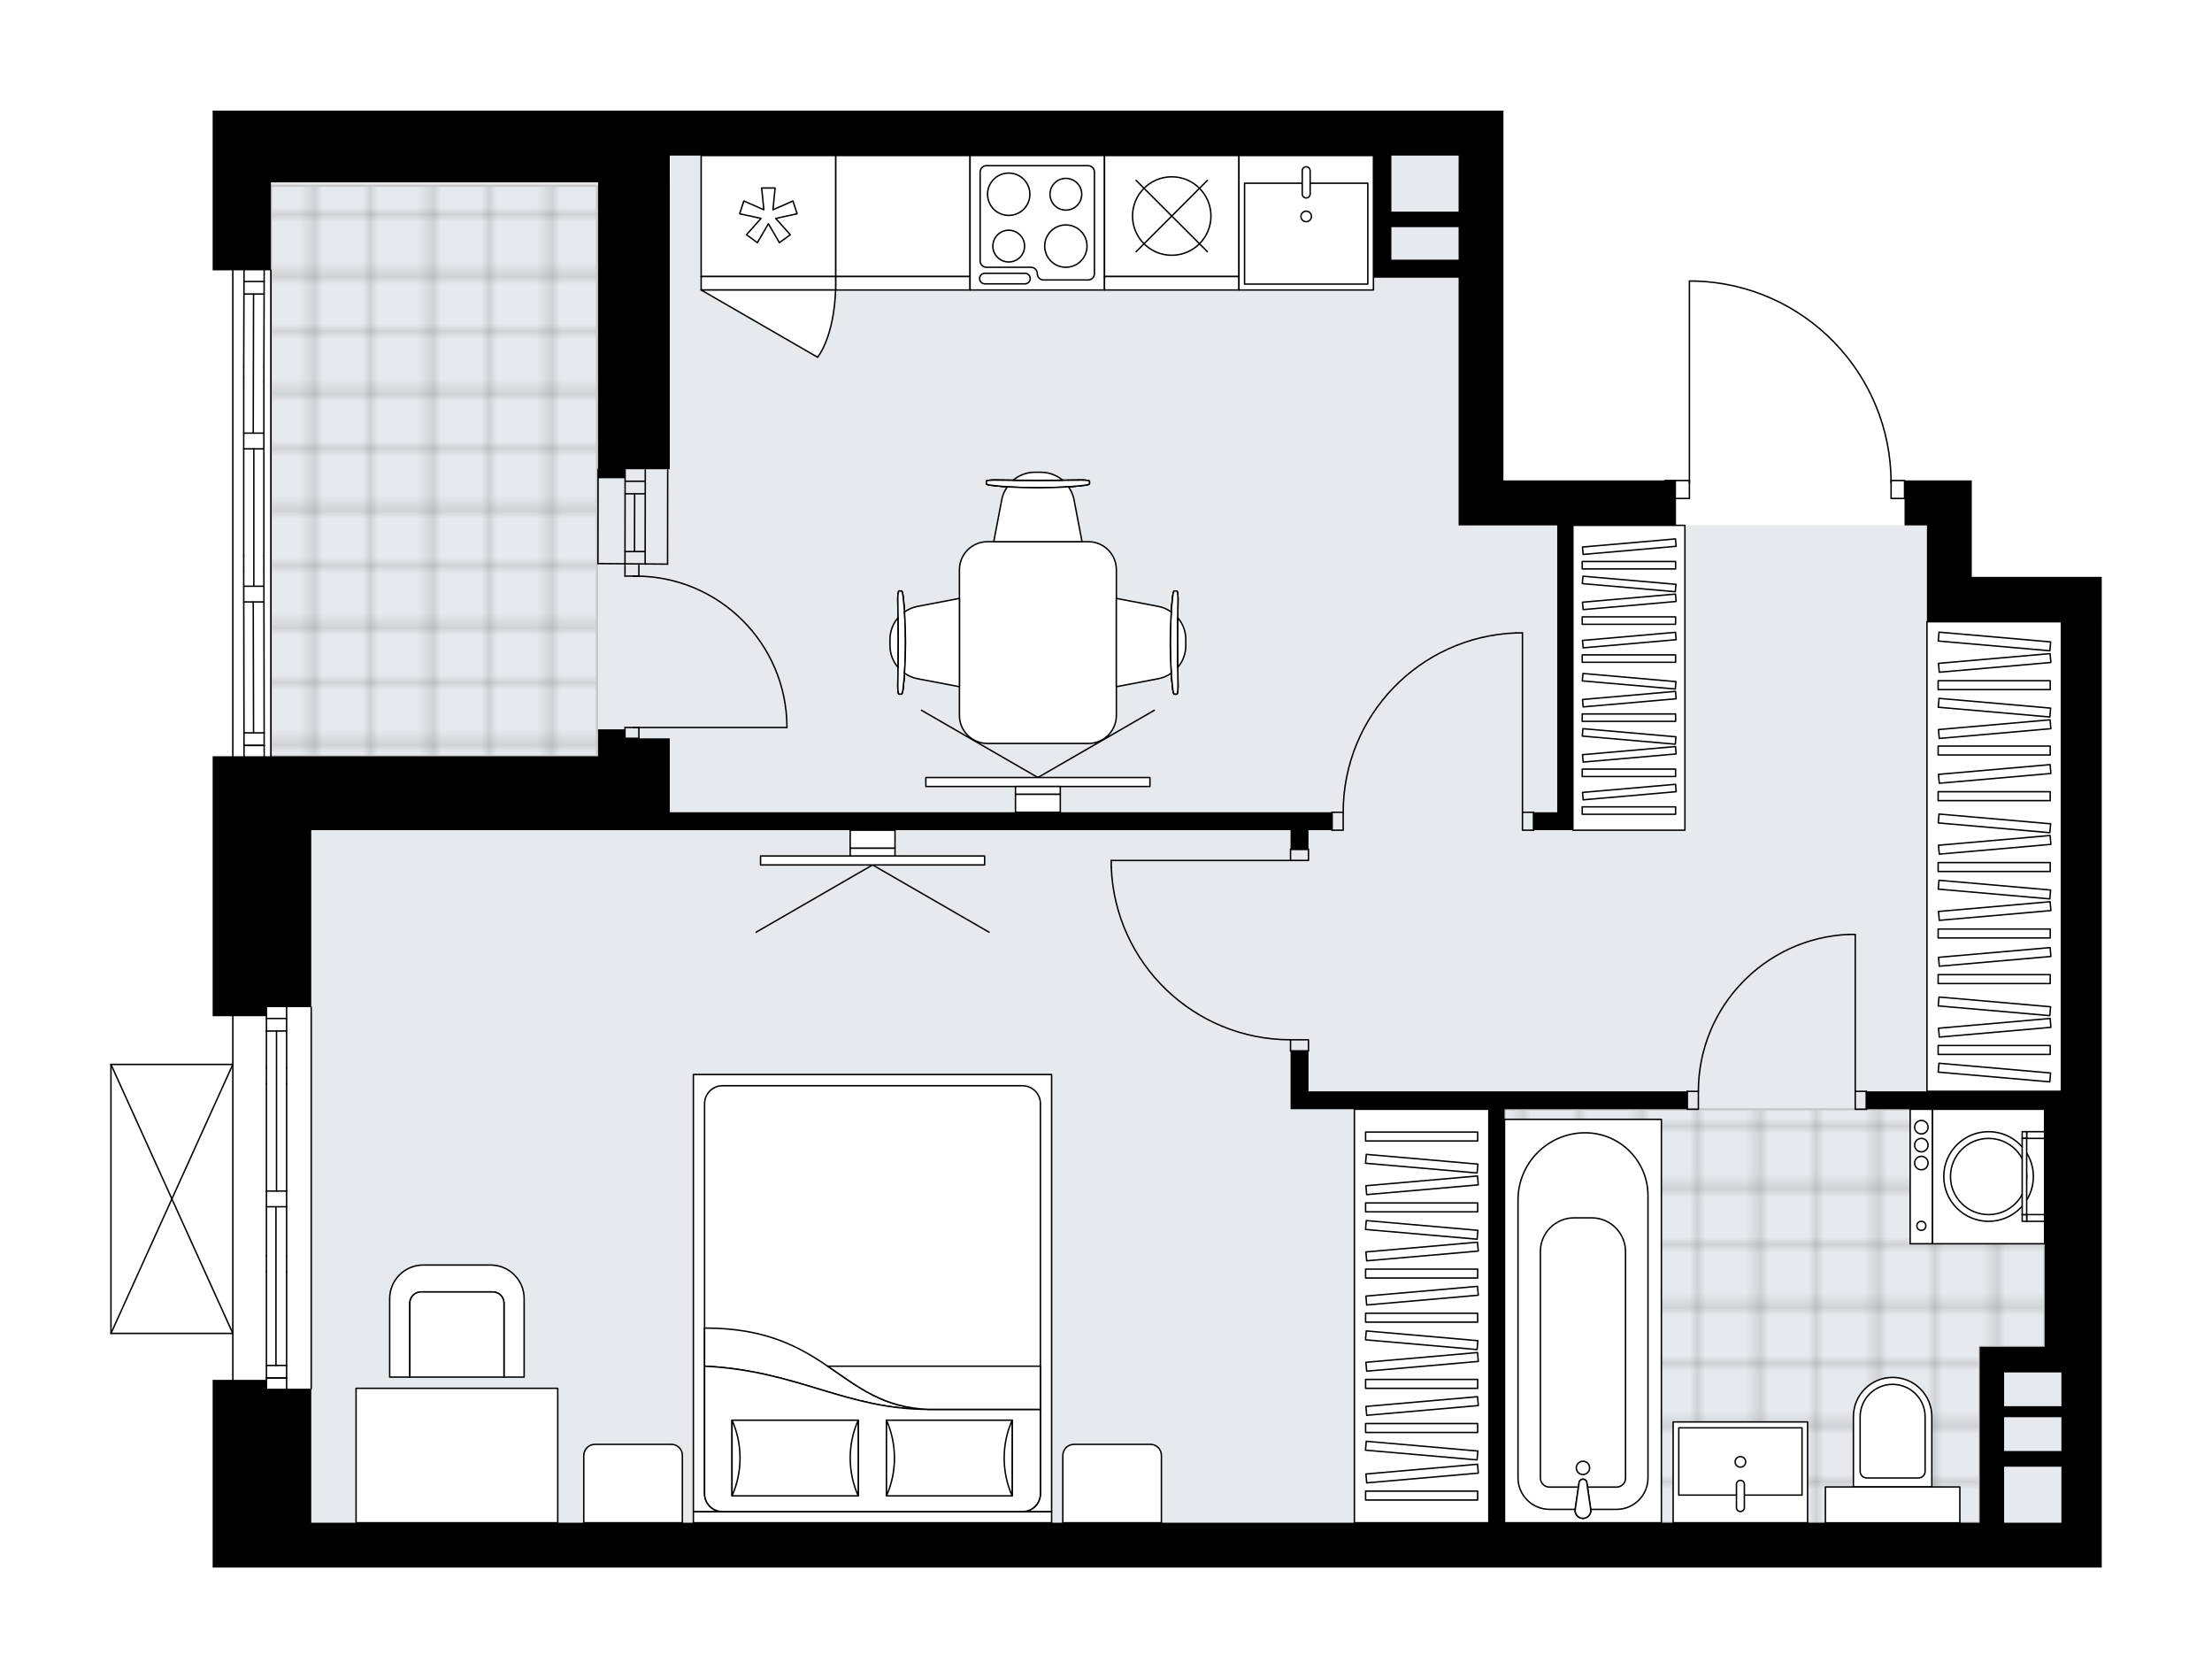 <svg xmlns="http://www.w3.org/2000/svg" xmlns:xlink="http://www.w3.org/1999/xlink" height="1516.94px" id="Layer_1" style="enable-background:new 0 0 2000 1516.94;" version="1.1" viewBox="0 0 2000 1516.94" width="2000px" x="0px" y="0px" xml:space="preserve">
<style type="text/css">
	.st0{fill:none;}
	.st1{opacity:0.25;fill:none;stroke:#010101;stroke-width:0.4;stroke-miterlimit:10;}
	.st2{fill:#FFFFFF;}
	.st3{fill:#E7EAEC;}
	.st4{fill:url(#SVGID_1_);stroke:#C8C8C8;stroke-width:2;stroke-linecap:round;stroke-linejoin:round;stroke-miterlimit:10;}
	
		.st5{fill:url(#SVGID_00000165213761462934138170000008616043265970949822_);stroke:#C8C8C8;stroke-width:2;stroke-linecap:round;stroke-linejoin:round;stroke-miterlimit:10;}
	.st6{fill:none;stroke:#000000;stroke-width:1.3;stroke-linecap:round;stroke-linejoin:round;stroke-miterlimit:10;}
	.st7{fill:#FFFFFF;stroke:#000000;stroke-width:1.3;stroke-linecap:round;stroke-linejoin:round;stroke-miterlimit:10;}
	.st8{font-family: 'Arial-BoldMT','Arial'; font-weight:bold;}
	.st9{font-size:106.195px;}
	.st10{font-size:89.858px;}
	.st11{font-family: 'ArialMT','Arial';}
	.st12{font-size:40px;}
</style>
<pattern height="14.57" id="New_Pattern_Swatch_2" patternUnits="userSpaceOnUse" style="overflow:visible;" viewBox="7.49 -22.06 14.57 14.57" width="14.57" x="-4712.38" y="1787.48">
	<g>
		<rect class="st0" height="14.57" width="14.57" x="7.49" y="-22.06" />
		<g>
			<rect class="st1" height="7.29" width="7.29" x="14.77" y="-7.49" />
		</g>
		<g>
			<rect class="st1" height="7.29" width="7.29" x="0.2" y="-7.49" />
		</g>
		<g>
			<rect class="st1" height="7.29" width="7.29" x="22.06" y="-14.77" />
		</g>
		<g>
			<rect class="st1" height="7.29" width="7.29" x="7.49" y="-14.77" />
			<rect class="st1" height="7.29" width="7.29" x="14.77" y="-22.06" />
		</g>
		<g>
			<rect class="st1" height="7.29" width="7.29" x="0.2" y="-22.06" />
		</g>
		<g>
			<rect class="st1" height="7.29" width="7.29" x="22.06" y="-29.35" />
		</g>
		<g>
			<rect class="st1" height="7.29" width="7.29" x="7.49" y="-29.35" />
		</g>
	</g>
</pattern>
<path class="st2" d="M1900.33,521.45v40.5v854.99h-36.5  h-348.46h-495.42H281.42h-40.5h-48.66v-169.66h17.61v-41.32H100.33c0,0,0,0,0,0c-0.01,0-0.02-0.01-0.03-0.01  c-0.08,0-0.16-0.02-0.23-0.05c0,0-0.01,0-0.01,0c-0.03-0.01-0.05-0.04-0.08-0.06c-0.04-0.03-0.08-0.05-0.12-0.09  c-0.03-0.03-0.05-0.07-0.07-0.1c-0.02-0.04-0.05-0.07-0.07-0.11c-0.02-0.04-0.02-0.09-0.03-0.14c-0.01-0.03-0.02-0.06-0.02-0.1  V962.17c0-0.04,0.01-0.07,0.02-0.1c0.01-0.05,0.01-0.1,0.03-0.14c0.02-0.04,0.04-0.07,0.07-0.11c0.02-0.03,0.04-0.07,0.07-0.1  c0.04-0.04,0.08-0.06,0.13-0.09c0.03-0.02,0.04-0.04,0.07-0.05c0,0,0,0,0.01,0c0.04-0.02,0.08-0.02,0.12-0.03  c0.05-0.01,0.09-0.03,0.14-0.03c0,0,0,0,0.01,0h109.55v-42.95h-17.61V683.6h17.59c0-0.01,0-0.02,0-0.02V244.35h-17.59V100h48.64  h40.52h1077.92v40.66v293.6h145.24c0.05-0.3,0.31-0.54,0.63-0.54h21.64V254.06c0-0.36,0.29-0.65,0.65-0.65h5.31  c0.01,0,0.01,0,0.02,0c47.86,1.42,92.59,21.12,125.94,55.47c32.73,33.71,51.02,77.95,51.7,124.83H1722c0.32,0,0.57,0.24,0.63,0.54  h19.63h40.54v87.2H1900.33z" id="background" />
<g id="floor">
	<polygon class="st3" points="244.96,683.58 281.42,683.58 281.42,1376.52 606.11,1376.52 606.11,1376.53 1276.35,1376.53    1318.39,1376.53 1863.92,1376.53 1863.92,562.03 1742.36,562.03 1752.49,474.9 1328.52,474.9 1318.39,140.59 606.11,140.59    606.11,164.89 244.96,164.89  " />
	
		<pattern id="SVGID_1_" patternTransform="matrix(-7.148 0 0 -7.148 -24697.412 -66566.25)" xlink:href="#New_Pattern_Swatch_2">
	</pattern>
	<polygon class="st4" points="1789.88,1376.53 1789.88,1217.47 1848.69,1217.47 1848.69,1002.71 1786.93,1002.71 1650.54,1002.71    1360.43,1002.71 1360.43,1376.53  " />
	
		<pattern id="SVGID_00000020391888316378971420000017167275023819107208_" patternTransform="matrix(-7.164 0 0 -7.051 -24774.094 -65838.398)" xlink:href="#New_Pattern_Swatch_2">
	</pattern>
	
		<polygon points="   539.76,167.93 244.96,167.93 244.96,683.58 539.76,683.58  " style="fill:url(#SVGID_00000020391888316378971420000017167275023819107208_);stroke:#C8C8C8;stroke-width:2;stroke-linecap:round;stroke-linejoin:round;stroke-miterlimit:10;" />
	<line class="st6" x1="583.32" x2="583.44" y1="509.94" y2="424.74" />
	<line class="st6" x1="565.08" x2="565.2" y1="509.94" y2="424.74" />
	<line class="st6" x1="573.7" x2="573.82" y1="498.59" y2="446.36" />
	<line class="st6" x1="583.44" x2="565.2" y1="435.02" y2="435.02" />
	<line class="st6" x1="583.32" x2="565.08" y1="498.59" y2="498.59" />
	<line class="st6" x1="603.58" x2="603.7" y1="509.94" y2="424.74" />
	<line class="st6" x1="540.77" x2="540.65" y1="424.23" y2="509.43" />
	<line class="st6" x1="583.45" x2="565.22" y1="446.36" y2="446.36" />
	<line class="st6" x1="603.58" x2="540.65" y1="509.94" y2="509.43" />
	<line class="st6" x1="210.53" x2="210.53" y1="1255.37" y2="910.51" />
	<line class="st6" x1="240.9" x2="259.13" y1="1245.6" y2="1245.6" />
	<line class="st6" x1="240.9" x2="259.13" y1="920.64" y2="920.64" />
	<line class="st6" x1="249.51" x2="249.51" y1="1090.83" y2="1234.26" />
	<line class="st6" x1="259.13" x2="240.9" y1="931.98" y2="931.98" />
	<line class="st6" x1="240.9" x2="259.13" y1="1245.6" y2="1245.6" />
	<line class="st6" x1="259.13" x2="240.9" y1="1234.26" y2="1234.26" />
	<line class="st6" x1="240.9" x2="259.13" y1="1076.65" y2="1076.65" />
	<line class="st6" x1="259.13" x2="259.13" y1="1135.41" y2="1149.59" />
	<line class="st6" x1="259.13" x2="240.9" y1="1090.83" y2="1090.83" />
	<line class="st6" x1="240.9" x2="240.9" y1="1149.59" y2="1135.41" />
	<line class="st6" x1="281.39" x2="281.39" y1="910.51" y2="1255.37" />
	<line class="st6" x1="259.13" x2="259.13" y1="965.21" y2="979.4" />
	<line class="st6" x1="240.9" x2="240.9" y1="979.4" y2="965.21" />
	<line class="st6" x1="250.01" x2="250.01" y1="932.19" y2="1076.65" />
	<line class="st6" x1="240.9" x2="240.9" y1="965.21" y2="910.51" />
	<line class="st6" x1="240.9" x2="240.9" y1="979.4" y2="1135.41" />
	<line class="st6" x1="240.9" x2="240.9" y1="1149.59" y2="1255.37" />
	<line class="st6" x1="259.13" x2="259.13" y1="965.21" y2="910.51" />
	<line class="st6" x1="259.13" x2="259.13" y1="979.4" y2="1135.41" />
	<line class="st6" x1="259.13" x2="259.13" y1="1149.59" y2="1255.37" />
	<line class="st6" x1="210.5" x2="210.5" y1="683.58" y2="244.31" />
	<line class="st6" x1="220.63" x2="238.87" y1="673.81" y2="673.81" />
	<line class="st6" x1="220.63" x2="238.87" y1="254.44" y2="254.44" />
	<line class="st6" x1="228.97" x2="229.25" y1="544.11" y2="662.46" />
	<line class="st6" x1="229.25" x2="228.97" y1="265.79" y2="391.51" />
	<line class="st6" x1="238.87" x2="220.63" y1="265.79" y2="265.79" />
	<line class="st6" x1="220.63" x2="238.87" y1="673.81" y2="673.81" />
	<line class="st6" x1="238.87" x2="220.63" y1="662.46" y2="662.46" />
	<line class="st6" x1="220.36" x2="238.59" y1="529.92" y2="529.92" />
	<line class="st6" x1="238.59" x2="238.59" y1="501.94" y2="516.12" />
	<line class="st6" x1="238.59" x2="220.36" y1="544.11" y2="544.11" />
	<line class="st6" x1="220.36" x2="220.36" y1="516.12" y2="501.94" />
	<line class="st6" x1="244.96" x2="244.96" y1="244.31" y2="683.58" />
	<line class="st6" x1="220.36" x2="238.59" y1="391.51" y2="391.51" />
	<line class="st6" x1="238.59" x2="238.59" y1="331.34" y2="345.52" />
	<line class="st6" x1="238.59" x2="220.36" y1="405.7" y2="405.7" />
	<line class="st6" x1="220.36" x2="220.36" y1="345.52" y2="331.34" />
	<line class="st6" x1="229.48" x2="229.48" y1="405.7" y2="529.92" />
	<line class="st6" x1="220.36" x2="220.63" y1="331.34" y2="244.31" />
	<line class="st6" x1="220.36" x2="220.36" y1="345.52" y2="501.94" />
	<line class="st6" x1="220.36" x2="220.63" y1="516.12" y2="683.58" />
	<line class="st6" x1="238.59" x2="238.87" y1="331.34" y2="244.31" />
	<line class="st6" x1="238.59" x2="238.59" y1="345.52" y2="501.94" />
	<line class="st6" x1="238.59" x2="238.87" y1="516.12" y2="683.58" />
	<rect class="st6" height="16.21" width="10.13" x="1677.43" y="986.49" />
	<rect class="st6" height="16.21" width="10.13" x="1525.47" y="986.49" />
	<line class="st6" x1="1687.56" x2="1687.56" y1="986.49" y2="1002.7" />
	<line class="st6" x1="1525.47" x2="1525.47" y1="986.49" y2="1002.7" />
	<line class="st6" x1="1677.43" x2="1677.43" y1="986.49" y2="844.66" />
	<path class="st6" d="M1535.6,986.49c0.05-75.97,59.86-138.45,135.75-141.83" />
	<line class="st6" x1="1677.43" x2="1671.35" y1="844.66" y2="844.66" />
	<rect class="st6" height="16.21" width="12.16" x="1709.85" y="434.37" />
	<rect class="st6" height="16.21" width="22.29" x="1505.21" y="434.37" />
	<path class="st6" d="M1532.81,254.06c98.61,2.92,177.04,83.7,177.04,182.35" />
	<line class="st6" x1="1527.5" x2="1527.5" y1="436.41" y2="254.06" />
	<line class="st6" x1="1527.5" x2="1532.81" y1="254.06" y2="254.06" />
	<rect class="st6" height="10.13" width="16.21" x="1166.84" y="767.66" />
	<rect class="st6" height="10.13" width="16.21" x="1166.84" y="939.89" />
	<line class="st6" x1="1166.84" x2="1183.05" y1="767.66" y2="767.66" />
	<line class="st6" x1="1166.84" x2="1183.05" y1="950.02" y2="950.02" />
	<line class="st6" x1="1166.84" x2="1004.75" y1="777.8" y2="777.8" />
	<line class="st6" x1="1004.75" x2="1004.75" y1="783.87" y2="777.8" />
	<path class="st6" d="M1166.84,939.89c-87.16-0.04-158.72-68.92-162.09-156.01" />
	<rect class="st6" height="16.21" width="10.13" x="1376.55" y="734.23" />
	<rect class="st6" height="16.21" width="10.13" x="1204.33" y="734.23" />
	<line class="st6" x1="1386.68" x2="1386.68" y1="734.23" y2="750.44" />
	<line class="st6" x1="1204.33" x2="1204.33" y1="734.23" y2="750.44" />
	<line class="st6" x1="1376.55" x2="1376.55" y1="734.23" y2="572.14" />
	<line class="st6" x1="1370.47" x2="1376.55" y1="572.14" y2="572.14" />
	<path class="st6" d="M1214.46,734.23c0.04-87.16,68.92-158.72,156.01-162.09" />
	<path class="st6" d="M711.53,657.6c-0.01-75.58-61.29-136.85-136.87-136.84c-0.68,0-1.36,0.01-2.04,0.02" />
	<line class="st6" x1="572.62" x2="711.53" y1="657.61" y2="657.6" />
	<line class="st6" x1="577.64" x2="577.64" y1="510.99" y2="520.76" />
	<line class="st6" x1="577.64" x2="565.08" y1="520.76" y2="520.76" />
	<line class="st6" x1="565.08" x2="565.08" y1="520.76" y2="510.99" />
	<line class="st6" x1="565.08" x2="565.08" y1="667.37" y2="657.61" />
	<line class="st6" x1="565.08" x2="577.64" y1="657.61" y2="657.61" />
	<line class="st6" x1="577.64" x2="577.64" y1="657.61" y2="667.37" />
	<line class="st6" x1="565.08" x2="577.64" y1="667.37" y2="667.37" />
	<line class="st6" x1="100.33" x2="100.33" y1="1205.31" y2="962.17" />
	<line class="st6" x1="100.33" x2="210.51" y1="962.17" y2="962.17" />
	<line class="st6" x1="210.51" x2="100.33" y1="1205.31" y2="1205.31" />
	<line class="st6" x1="210.51" x2="100.33" y1="962.17" y2="1205.31" />
	<line class="st6" x1="210.51" x2="100.33" y1="1205.31" y2="962.17" />
	<path d="M1782.8,521.45v-87.2h-40.54h-20.25v40.66h20.25v46.54v40.5h121.57V986.5h-176.27v16.17h161.09v214.73h-58.74v11.1v12.08   v28.58v107.28h-274.53h-155v-373.77h165.13V986.5h-342.42v-36.58h-16.21v36.58v16.17h179.29v373.77h-326.21H281.42v-121.16h-40.5   v-8h-48.66v169.66h48.66h40.5h738.52h495.42h348.46h36.5V561.95v-40.5H1782.8z M1863.83,1376.44h-51.8v-50.62h51.8V1376.44z    M1863.83,1311.62h-51.8v-30.54h51.8V1311.62z M1863.83,1271.12h-51.8v-1.96v-28.58h51.8V1271.12z" />
	<polygon points="240.93,910.41 281.42,910.41 281.42,750.39 605.59,750.39 1166.86,750.39 1166.86,767.7 1183.07,767.7    1183.07,750.39 1204.34,750.39 1204.34,734.22 605.59,734.22 605.59,707.93 605.59,667.43 565.1,667.43 565.1,659.27    540.77,659.27 540.77,667.43 540.77,683.6 240.93,683.6 210.51,683.6 192.26,683.6 192.26,918.58 240.93,918.58  " />
	<path d="M1359.34,434.26v-293.6V100H281.42h-40.52h-48.64v144.35h52.69v-79.52h36.47h259.35v259.31v8.16h24.33v-8.16h40.5V164.83   v-24.17h636.22v64.66v29.39v13.72v2.61h76.99v183.21v40.66h89.16v259.31h-21.27v16.17h21.27h14.17V474.92h93.24v-40.66H1359.34z    M1318.81,234.71h-60.78v-29.39h60.78V234.71z M1318.81,191.28h-60.78v-50.62h60.78V191.28z" />
</g>
<g id="mebel">
	<rect class="st7" height="109.41" width="121.56" x="755.53" y="140.57" />
	<rect class="st7" height="12.16" width="121.56" x="755.53" y="249.98" />
	<path class="st7" d="M1711.23,1245.08L1711.23,1245.08c19.58,0,35.46,15.87,35.46,35.46v63.56h-70.91v-63.56   C1675.77,1260.96,1691.64,1245.08,1711.23,1245.08z" />
	
		<rect class="st7" height="32.42" transform="matrix(-1 -8.967151e-11 8.967151e-11 -1 3422.453 2720.608)" width="121.57" x="1650.44" y="1344.09" />
	<path class="st7" d="M1711.23,1251.37L1711.23,1251.37c16.23,0,29.38,13.15,29.38,29.38v49.16c0,3.36-2.72,6.08-6.08,6.08h-46.6   c-3.36,0-6.08-2.72-6.08-6.08v-49.16C1681.85,1264.52,1695,1251.37,1711.23,1251.37z" />
	<g>
		
			<rect class="st7" height="20.26" transform="matrix(-4.482833e-11 1 -1 -4.482833e-11 2800.678 -673.724)" width="121.57" x="1676.42" y="1053.35" />
		
			<rect class="st7" height="101.31" transform="matrix(-4.482833e-11 1 -1 -4.482833e-11 2861.462 -734.508)" width="121.57" x="1737.2" y="1012.82" />
		<g id="CIRCLE_00000037665294846526141480000016072298134398713479_">
			<circle class="st7" cx="1797.99" cy="1063.48" r="40.52" />
		</g>
		<g id="CIRCLE_00000101794433710987006440000016755608232779339689_">
			<circle class="st7" cx="1797.99" cy="1063.48" r="34.44" />
		</g>
		<g id="CIRCLE_00000057142359166188910770000013920697787194422206_">
			<circle class="st7" cx="1737.2" cy="1108.05" r="4.05" />
		</g>
		<g id="CIRCLE_00000052084361729033399450000011816199307573643409_">
			<circle class="st7" cx="1737.2" cy="1051.32" r="6.08" />
		</g>
		<g id="CIRCLE_00000081638166454639198480000004902577489387347340_">
			<circle class="st7" cx="1737.2" cy="1035.11" r="6.08" />
		</g>
		<g id="CIRCLE_00000096046649156305185690000012147095194372004510_">
			<circle class="st7" cx="1737.2" cy="1018.9" r="6.08" />
		</g>
	</g>
	<g>
		
			<rect class="st7" height="16.21" transform="matrix(-1.836970e-16 1 -1 -1.836970e-16 2866.527 -814.541)" width="6.08" x="1837.49" y="1017.89" />
		
			<rect class="st7" height="4.05" transform="matrix(-1.836970e-16 1 -1 -1.836970e-16 2856.396 -804.41)" width="6.08" x="1827.36" y="1023.97" />
		
			<rect class="st7" height="16.21" transform="matrix(-1.313724e-10 1 -1 -1.313724e-10 2941.494 -739.574)" width="6.08" x="1837.49" y="1092.86" />
		
			<rect class="st7" height="4.05" transform="matrix(-1.313724e-10 1 -1 -1.313724e-10 2931.363 -729.443)" width="6.08" x="1827.36" y="1098.93" />
		
			<rect class="st7" height="4.05" transform="matrix(4.531048e-11 -1 1 4.531048e-11 766.927 2893.88)" width="68.89" x="1795.96" y="1061.45" />
	</g>
	
		<rect class="st7" height="364.7" transform="matrix(-1 -8.796798e-11 8.796798e-11 -1 2862.498 2388.321)" width="141.83" x="1360.33" y="1011.81" />
	<g id="ARC_00000073000261276737185020000005614817960539839114_">
		<path class="st7" d="M1438.25,1364.37c0.1,0.68,0.1,1.36,0,2.04c-0.56,3.86-4.15,6.54-8.02,5.98c-3.86-0.56-6.54-4.15-5.98-8.02    l3.61-24.74c0.34-1.14,1.24-2.04,2.38-2.38c1.87-0.56,3.84,0.51,4.4,2.38L1438.25,1364.37z" />
	</g>
	<path class="st7" d="M1401.07,1364.36h23.19l3.61-24.73c0.34-1.14,1.24-2.04,2.38-2.38c1.87-0.56,3.84,0.51,4.4,2.38l3.61,24.73   h23.4c15.67,0,28.37-12.7,28.37-28.37v-255.25c0-31.36-25.42-56.77-56.77-56.77c-33.55,0-60.74,27.19-60.74,60.74v251.08   C1372.49,1351.56,1385.28,1364.36,1401.07,1364.36z" />
	<path class="st7" d="M1401,1344.24h26.19l0.67-4.61c0.34-1.14,1.24-2.04,2.38-2.38c1.87-0.56,3.84,0.51,4.4,2.38l0.67,4.61h26.33   c4.48,0,8.1-3.63,8.1-8.1v-204.69c0-16.89-13.69-30.58-30.58-30.58h-16.02c-16.79,0-30.39,13.61-30.39,30.39v204.73   C1392.75,1340.55,1396.44,1344.24,1401,1344.24z" />
	<g id="ARC_00000075132473278709927320000002853831016469150883_">
		<path class="st7" d="M1438.25,1364.37c0.1,0.68,0.1,1.36,0,2.04c-0.56,3.86-4.15,6.54-8.02,5.98c-3.86-0.56-6.54-4.15-5.98-8.02    l3.61-24.74c0.34-1.14,1.24-2.04,2.38-2.38c1.87-0.56,3.84,0.51,4.4,2.38L1438.25,1364.37z" />
	</g>
	<circle class="st7" cx="1431.25" cy="1326.87" r="6.01" />
	
		<rect class="st7" height="91.18" transform="matrix(-1 -3.822732e-11 3.822732e-11 -1 3147.17 2661.85)" width="121.58" x="1512.8" y="1285.34" />
	
		<rect class="st7" height="60.78" transform="matrix(-1 -4.198298e-11 4.198298e-11 -1 3147.211 2642.127)" width="111.44" x="1517.89" y="1290.67" />
	<path class="st7" d="M1573.61,1338.14L1573.61,1338.14c1.98,0,3.58,1.6,3.58,3.58v21.01c0,1.98-1.6,3.58-3.58,3.58l0,0   c-1.98,0-3.58-1.6-3.58-3.58v-21.01C1570.02,1339.75,1571.63,1338.14,1573.61,1338.14z" />
	<circle class="st7" cx="1573.61" cy="1321.45" r="4.76" />
	<rect class="st7" height="121.57" width="121.57" x="877.09" y="140.57" />
	<path class="st7" d="M886.21,155.49v80.37c0,3.17,2.57,5.74,5.74,5.74h40.18c3.17,0,5.74,2.57,5.74,5.74v0   c0,3.17,2.57,5.74,5.74,5.74h40.18c3.17,0,5.74-2.57,5.74-5.74v-91.85c0-3.17-2.57-5.74-5.74-5.74h-91.85   C888.78,149.74,886.21,152.31,886.21,155.49z" />
	<path class="st7" d="M926.7,256.59h-36.22c-2.64,0-4.78-2.14-4.78-4.78l0,0c0-2.64,2.14-4.78,4.78-4.78h36.22   c2.64,0,4.78,2.14,4.78,4.78l0,0C931.49,254.45,929.35,256.59,926.7,256.59z" />
	<circle class="st7" cx="912.04" cy="175.58" r="19.14" />
	<circle class="st7" cx="963.71" cy="222.46" r="19.14" />
	<circle class="st7" cx="912.04" cy="222.46" r="14.35" />
	<circle class="st7" cx="963.71" cy="175.58" r="14.35" />
	<rect class="st7" height="109.41" width="121.57" x="998.66" y="140.57" />
	<rect class="st7" height="12.16" width="121.57" x="998.66" y="249.98" />
	<circle class="st7" cx="1059.44" cy="195.28" r="35.46" />
	<line class="st7" x1="1091.68" x2="1027.21" y1="163.04" y2="227.51" />
	<line class="st7" x1="1091.68" x2="1027.21" y1="227.51" y2="163.04" />
	
		<rect class="st7" height="109.41" transform="matrix(-1 -5.148649e-11 5.148649e-11 -1 1389.497 390.552)" width="121.57" x="633.96" y="140.57" />
	
		<rect class="st7" height="12.16" transform="matrix(-1 -5.148649e-11 5.148649e-11 -1 1389.497 512.12)" width="121.57" x="633.96" y="249.98" />
	<polygon class="st7" points="698.86,189.62 700.83,169.95 688.67,169.95 690.64,189.62 672.54,181.67 668.78,193.23 688.1,197.44    674.94,212.19 684.78,219.34 694.75,202.27 704.72,219.34 714.55,212.19 701.4,197.44 720.71,193.23 716.96,181.67  " />
	<path class="st7" d="M633.96,262.14l105.28,60.78c0,0,14.67-17.11,16.29-60.78H633.96z" />
	<rect class="st7" height="121.57" width="121.58" x="1120.23" y="140.57" />
	<rect class="st7" height="91.18" width="111.44" x="1125.28" y="165.63" />
	<path class="st7" d="M1181,178.94L1181,178.94c-1.98,0-3.58-1.6-3.58-3.58v-21.01c0-1.98,1.6-3.58,3.58-3.58l0,0   c1.98,0,3.58,1.6,3.58,3.58v21.01C1184.58,177.34,1182.98,178.94,1181,178.94z" />
	<circle class="st7" cx="1181" cy="195.63" r="4.76" />
	<g>
		<g>
			<path class="st7" d="M370.57,1244.81v-66.86c0-5.6,4.54-10.13,10.13-10.13h64.84c5.6,0,10.13,4.54,10.13,10.13v66.86h18.24     v-70.94c0-16.77-13.6-30.37-30.37-30.37H382.7c-16.77,0-30.37,13.6-30.37,30.37v70.94H370.57z" />
		</g>
		<path class="st7" d="M445.53,1167.82H380.7c-5.6,0-10.13,4.54-10.13,10.13v66.86h85.1v-66.86    C455.66,1172.36,451.13,1167.82,445.53,1167.82z" />
	</g>
	
		<rect class="st7" height="121.57" transform="matrix(-1 -4.273349e-11 4.273349e-11 -1 826.232 2631.457)" width="182.35" x="321.94" y="1254.94" />
	<g>
		<g id="LINE_00000085234281111063697740000002031086186895256254_">
			<line class="st7" x1="788.96" x2="894.25" y1="781.84" y2="842.63" />
		</g>
		<g id="LINE_00000106124817531813582150000002764199990135052431_">
			<line class="st7" x1="788.96" x2="683.68" y1="781.84" y2="842.63" />
		</g>
	</g>
	
		<rect class="st7" height="202.61" transform="matrix(6.123234e-17 -1 1 6.123234e-17 11.174 1566.754)" width="8.1" x="784.91" y="676.48" />
	
		<rect class="st7" height="40.52" transform="matrix(-1.836970e-16 1 -1 -1.836970e-16 1559.156 -18.772)" width="7.09" x="785.42" y="749.93" />
	
		<rect class="st7" height="40.52" transform="matrix(4.870421e-11 -1 1 4.870421e-11 30.422 1547.506)" width="16.21" x="780.86" y="738.28" />
	<g>
		<g id="LINE_00000119087425132896743720000005643305708426821265_">
			<line class="st7" x1="938.42" x2="833.14" y1="702.82" y2="642.04" />
		</g>
		<g id="LINE_00000173146034034773344110000004721130770621863855_">
			<line class="st7" x1="938.42" x2="1043.7" y1="702.82" y2="642.04" />
		</g>
	</g>
	
		<rect class="st7" height="202.61" transform="matrix(-1.836970e-16 1 -1 -1.836970e-16 1645.293 -231.543)" width="8.1" x="934.37" y="605.57" />
	
		<rect class="st7" height="40.52" transform="matrix(6.123234e-17 -1 1 6.123234e-17 223.945 1652.891)" width="7.09" x="934.87" y="694.21" />
	
		<rect class="st7" height="40.52" transform="matrix(-4.758168e-11 1 -1 -4.758168e-11 1664.542 -212.295)" width="16.21" x="930.31" y="705.86" />
	
		<rect class="st7" height="373.82" transform="matrix(-1 -1.920465e-10 1.920465e-10 -1 2570.734 2379.206)" width="121.57" x="1224.58" y="1002.69" />
	<g>
		
			<rect class="st7" height="8.05" transform="matrix(-1 -1.845263e-10 1.845263e-10 -1 2570.734 2581.666)" width="101.31" x="1234.71" y="1286.81" />
		
			<rect class="st7" height="8.05" transform="matrix(-1 -1.845263e-10 1.845263e-10 -1 2570.734 2501.883)" width="101.31" x="1234.71" y="1246.92" />
		
			<rect class="st7" height="8.05" transform="matrix(-1 -1.693988e-10 1.693988e-10 -1 2570.734 2382.207)" width="101.31" x="1234.71" y="1187.08" />
		
			<rect class="st7" height="8.05" transform="matrix(-1 -1.845800e-10 1.845800e-10 -1 2570.734 2302.423)" width="101.31" x="1234.71" y="1147.19" />
		
			<rect class="st7" height="8.05" transform="matrix(-1 -1.845085e-10 1.845085e-10 -1 2570.734 2182.748)" width="101.31" x="1234.71" y="1087.35" />
		
			<rect class="st7" height="8.05" transform="matrix(-0.996 -0.087 0.087 -0.996 2451.601 2728.598)" width="101.31" x="1234.71" y="1306.75" />
		
			<rect class="st7" height="8.05" transform="matrix(-0.996 -0.087 0.087 -0.996 2460.293 2529.518)" width="101.31" x="1234.71" y="1207.02" />
		
			<rect class="st7" height="8.05" transform="matrix(-0.996 -0.087 0.087 -0.996 2468.985 2330.438)" width="101.31" x="1234.71" y="1107.29" />
		
			<rect class="st7" height="8.05" transform="matrix(-0.996 0.087 -0.087 -0.996 2676.608 2424.911)" width="101.31" x="1234.71" y="1266.86" />
		
			<rect class="st7" height="8.05" transform="matrix(-0.996 0.087 -0.087 -0.996 2673.131 2345.28)" width="101.31" x="1234.71" y="1226.97" />
		
			<rect class="st7" height="8.05" transform="matrix(-0.996 0.087 -0.087 -0.996 2667.916 2225.831)" width="101.31" x="1234.71" y="1167.13" />
		
			<rect class="st7" height="8.05" transform="matrix(-0.996 0.087 -0.087 -0.996 2664.439 2146.2)" width="101.31" x="1234.71" y="1127.24" />
		
			<rect class="st7" height="8.05" transform="matrix(-0.996 -0.087 0.087 -0.996 2474.2 2210.99)" width="101.31" x="1234.71" y="1047.46" />
		
			<rect class="st7" height="8.05" transform="matrix(-0.996 0.087 -0.087 -0.996 2659.224 2026.752)" width="101.31" x="1234.71" y="1067.4" />
		
			<rect class="st7" height="8.05" transform="matrix(-1 -1.845174e-10 1.845174e-10 -1 2570.734 2703.777)" width="101.31" x="1234.71" y="1347.86" />
		
			<rect class="st7" height="8.05" transform="matrix(-0.996 0.087 -0.087 -0.996 2681.929 2546.79)" width="101.31" x="1234.71" y="1327.92" />
		
			<rect class="st7" height="8.05" transform="matrix(-1 -1.845800e-10 1.845800e-10 -1 2570.734 2054.634)" width="101.31" x="1234.71" y="1023.29" />
	</g>
	
		<rect class="st7" height="424.48" transform="matrix(-1 -1.920692e-10 1.920692e-10 -1 3606.089 1548.488)" width="121.57" x="1742.26" y="562.01" />
	<g>
		
			<rect class="st7" height="8.05" transform="matrix(-1 -1.690311e-10 1.690311e-10 -1 3606.089 1898.183)" width="101.31" x="1752.39" y="945.07" />
		
			<rect class="st7" height="8.05" transform="matrix(-0.996 -0.087 0.087 -0.996 3514.771 2091.533)" width="101.31" x="1752.39" y="965.01" />
		
			<rect class="st7" height="8.05" transform="matrix(-0.996 -0.087 0.087 -0.996 3519.986 1972.086)" width="101.31" x="1752.39" y="905.17" />
		
			<rect class="st7" height="8.05" transform="matrix(-0.996 0.087 -0.087 -0.996 3680.209 1697.61)" width="101.31" x="1752.39" y="925.12" />
		
			<rect class="st7" height="8.05" transform="matrix(-1 -1.690218e-10 1.690218e-10 -1 3606.089 1770.07)" width="101.31" x="1752.39" y="881.01" />
		
			<rect class="st7" height="8.05" transform="matrix(-1 -1.845263e-10 1.845263e-10 -1 3606.089 1687.599)" width="101.31" x="1752.39" y="839.77" />
		
			<rect class="st7" height="8.05" transform="matrix(-0.996 0.087 -0.087 -0.996 3674.626 1569.74)" width="101.31" x="1752.39" y="861.06" />
		
			<rect class="st7" height="8.05" transform="matrix(-1 -1.842932e-10 1.842932e-10 -1 3606.089 1567.468)" width="101.31" x="1752.39" y="779.71" />
		
			<rect class="st7" height="8.05" transform="matrix(-0.996 -0.087 0.087 -0.996 3529.183 1761.448)" width="101.31" x="1752.39" y="799.65" />
		
			<rect class="st7" height="8.05" transform="matrix(-0.996 0.087 -0.087 -0.996 3671.012 1486.972)" width="101.31" x="1752.39" y="819.6" />
		
			<rect class="st7" height="8.05" transform="matrix(-0.996 -0.087 0.087 -0.996 3534.398 1642)" width="101.31" x="1752.39" y="739.82" />
		
			<rect class="st7" height="8.05" transform="matrix(-0.996 0.087 -0.087 -0.996 3665.797 1367.524)" width="101.31" x="1752.39" y="759.76" />
		
			<rect class="st7" height="8.05" transform="matrix(-1 -1.842932e-10 1.842932e-10 -1 3606.089 1439.355)" width="101.31" x="1752.39" y="715.65" />
		
			<rect class="st7" height="8.05" transform="matrix(-1 -1.845894e-10 1.845894e-10 -1 3606.089 1356.884)" width="101.31" x="1752.39" y="674.42" />
		
			<rect class="st7" height="8.05" transform="matrix(-0.996 0.087 -0.087 -0.996 3660.214 1239.655)" width="101.31" x="1752.39" y="695.71" />
		
			<rect class="st7" height="8.05" transform="matrix(-1 -1.844903e-10 1.844903e-10 -1 3606.089 1238.685)" width="101.31" x="1752.39" y="615.32" />
		
			<rect class="st7" height="8.05" transform="matrix(-0.996 -0.087 0.087 -0.996 3543.51 1433.29)" width="101.31" x="1752.39" y="635.26" />
		
			<rect class="st7" height="8.05" transform="matrix(-0.996 0.087 -0.087 -0.996 3656.684 1158.815)" width="101.31" x="1752.39" y="655.21" />
		
			<rect class="st7" height="8.05" transform="matrix(-0.996 -0.087 0.087 -0.996 3548.726 1313.842)" width="101.31" x="1752.39" y="575.43" />
		
			<rect class="st7" height="8.05" transform="matrix(-0.996 0.087 -0.087 -0.996 3651.469 1039.367)" width="101.31" x="1752.39" y="595.37" />
	</g>
	<path class="st7" d="M1040.17,1305.6h-69.08c-5.6,0-10.13,4.54-10.13,10.13v60.78h89.15v-60.97   C1050.11,1310.05,1045.66,1305.6,1040.17,1305.6z" />
	<path class="st7" d="M607.03,1305.6h-69.08c-5.6,0-10.13,4.54-10.13,10.13v60.78h89.15v-60.97   C616.97,1310.05,612.52,1305.6,607.03,1305.6z" />
	<g>
		
			<rect class="st7" height="10.13" transform="matrix(-1 -8.652558e-11 8.652558e-11 -1 1577.745 2742.895)" width="323.9" x="626.92" y="1366.38" />
		
			<rect class="st7" height="395.1" transform="matrix(-1 -8.652558e-11 8.652558e-11 -1 1577.745 2337.668)" width="323.9" x="626.92" y="971.29" />
		<path class="st7" d="M924.49,1366.38H653.26c-8.95,0-16.21-7.26-16.21-16.21V997.63c0-8.95,7.26-16.21,16.21-16.21h271.23    c8.95,0,16.21,7.26,16.21,16.21v352.55C940.69,1359.13,933.44,1366.38,924.49,1366.38z" />
		<path class="st7" d="M637.05,1234.93c84.72,4.15,126.7,39.06,202.98,39.08c-81.62-2.76-90.34-73.69-202.98-73.54L637.05,1234.93z" />
		<g>
			<path class="st7" d="M637.05,1234.93c84.72,4.15,126.7,39.06,202.98,39.08l100.66,0v76.16c0,8.95-7.26,16.21-16.21,16.21H653.26     c-8.95,0-16.21-7.26-16.21-16.21L637.05,1234.93L637.05,1234.93z" />
		</g>
		
			<rect class="st7" height="68.42" transform="matrix(-1 -9.590563e-11 9.590563e-11 -1 1716.664 2635.918)" width="113.67" x="801.5" y="1283.75" />
		<path class="st7" d="M801.5,1283.75c9.63,21.49,9.63,46.93,0,68.42V1283.75z" />
		<path class="st7" d="M915.16,1352.17c-9.63-21.49-9.63-46.93,0-68.42L915.16,1352.17z" />
		
			<rect class="st7" height="68.42" transform="matrix(-1 -9.553704e-11 9.553704e-11 -1 1437.834 2635.918)" width="114.1" x="661.87" y="1283.75" />
		<path class="st7" d="M661.87,1283.75c9.66,21.49,9.66,46.93,0,68.42V1283.75z" />
		<path class="st7" d="M775.97,1352.17c-9.66-21.49-9.66-46.93,0-68.42L775.97,1352.17z" />
		<g>
			<path class="st7" d="M840.03,1274.01h100.66v-39.08H748.36C775.61,1253.37,798.3,1272.6,840.03,1274.01z" />
		</g>
	</g>
	<path class="st7" d="M867.48,646.7V515c0-13.99,11.34-25.33,25.33-25.33h91.23c13.99,0,25.33,11.34,25.33,25.33v131.7   c0,13.99-11.34,25.33-25.33,25.33H892.8C878.82,672.03,867.48,660.69,867.48,646.7z" />
	<g>
		<g id="LINE_00000090987073440977704150000017588474796160875945_">
			<path class="st7" d="M1060.39,622.95c-3.08-24.52-3.08-59.73,0-84.25c0.36-2.83,0.89-4.47,1.45-4.47h0.14h2     c0.6,0,1.09,3.17,1.09,7.09c-0.42,26.27-0.42,52.75,0,79.02c0,3.92-0.49,7.09-1.09,7.09h-2h-0.14     C1061.28,627.43,1060.75,625.78,1060.39,622.95z" />
		</g>
		<g id="LINE_00000042715184441158494060000018305760823603691451_">
			<path class="st7" d="M1060.39,622.95c-3.08-24.52-3.08-59.73,0-84.25c0.36-2.83,0.89-4.47,1.45-4.47h0.14h2     c0.6,0,1.09,3.17,1.09,7.09c-0.42,26.27-0.42,52.75,0,79.02c0,3.92-0.49,7.09-1.09,7.09h-2h-0.14     C1061.28,627.43,1060.75,625.78,1060.39,622.95z" />
		</g>
		<g id="LINE_00000147189179876030752520000008487376759325243067_">
			<path class="st7" d="M1060.39,622.95c-3.08-24.52-3.08-59.73,0-84.25c0.36-2.83,0.89-4.47,1.45-4.47h0.14h2     c0.6,0,1.09,3.17,1.09,7.09c-0.42,26.27-0.42,52.75,0,79.02c0,3.92-0.49,7.09-1.09,7.09h-2h-0.14     C1061.28,627.43,1060.75,625.78,1060.39,622.95z" />
		</g>
		<path class="st7" d="M1064.94,603.22c4.51-5.33,7.2-12.19,7.2-19.6v-5.59c0-7.41-2.69-14.27-7.2-19.6    C1064.81,573.36,1064.81,588.29,1064.94,603.22z" />
		<path class="st7" d="M1009.36,620.74l38.09-7.27c4.31-0.82,8.19-2.61,11.6-4.99c-1.24-17.58-1.24-37.73,0-55.31    c-3.42-2.38-7.3-4.17-11.6-4.99l-38.09-7.27V620.74z" />
	</g>
	<g>
		<g id="LINE_00000124872651206863106530000015253336068585219206_">
			<path class="st7" d="M980.55,438.64c-24.52,3.08-59.73,3.08-84.25,0c-2.83-0.36-4.47-0.89-4.47-1.45v-0.14v-2     c0-0.6,3.17-1.09,7.09-1.09c26.27,0.42,52.75,0.42,79.02,0c3.92,0,7.09,0.49,7.09,1.09v2v0.14     C985.02,437.75,983.38,438.29,980.55,438.64z" />
		</g>
		<g id="LINE_00000062190920158502282270000010532084444718653088_">
			<path class="st7" d="M980.55,438.64c-24.52,3.08-59.73,3.08-84.25,0c-2.83-0.36-4.47-0.89-4.47-1.45v-0.14v-2     c0-0.6,3.17-1.09,7.09-1.09c26.27,0.42,52.75,0.42,79.02,0c3.92,0,7.09,0.49,7.09,1.09v2v0.14     C985.02,437.75,983.38,438.29,980.55,438.64z" />
		</g>
		<g id="LINE_00000168806986686614242680000016014056132701953189_">
			<path class="st7" d="M980.55,438.64c-24.52,3.08-59.73,3.08-84.25,0c-2.83-0.36-4.47-0.89-4.47-1.45v-0.14v-2     c0-0.6,3.17-1.09,7.09-1.09c26.27,0.42,52.75,0.42,79.02,0c3.92,0,7.09,0.49,7.09,1.09v2v0.14     C985.02,437.75,983.38,438.29,980.55,438.64z" />
		</g>
		<path class="st7" d="M960.81,434.09c-5.33-4.51-12.19-7.2-19.6-7.2h-5.59c-7.41,0-14.27,2.69-19.6,7.2    C930.95,434.23,945.88,434.23,960.81,434.09z" />
		<path class="st7" d="M978.33,489.68l-7.27-38.09c-0.82-4.31-2.61-8.19-4.99-11.6c-17.58,1.24-37.73,1.24-55.31,0    c-2.38,3.42-4.17,7.3-4.99,11.6l-7.27,38.09H978.33z" />
	</g>
	<g>
		<g id="LINE_00000132070300499065839360000013231394668363184272_">
			<path class="st7" d="M816.44,538.7c3.08,24.52,3.08,59.73,0,84.25c-0.36,2.83-0.89,4.47-1.45,4.47h-0.14h-2     c-0.6,0-1.09-3.17-1.09-7.09c0.42-26.27,0.42-52.75,0-79.02c0-3.92,0.49-7.09,1.09-7.09h2h0.14     C815.55,534.22,816.09,535.87,816.44,538.7z" />
		</g>
		<g id="LINE_00000067224864906211781570000003727713118630944441_">
			<path class="st7" d="M816.44,538.7c3.08,24.52,3.08,59.73,0,84.25c-0.36,2.83-0.89,4.47-1.45,4.47h-0.14h-2     c-0.6,0-1.09-3.17-1.09-7.09c0.42-26.27,0.42-52.75,0-79.02c0-3.92,0.49-7.09,1.09-7.09h2h0.14     C815.55,534.22,816.09,535.87,816.44,538.7z" />
		</g>
		<g id="LINE_00000119106567382784403700000015364141644334991542_">
			<path class="st7" d="M816.44,538.7c3.08,24.52,3.08,59.73,0,84.25c-0.36,2.83-0.89,4.47-1.45,4.47h-0.14h-2     c-0.6,0-1.09-3.17-1.09-7.09c0.42-26.27,0.42-52.75,0-79.02c0-3.92,0.49-7.09,1.09-7.09h2h0.14     C815.55,534.22,816.09,535.87,816.44,538.7z" />
		</g>
		<path class="st7" d="M811.89,558.43c-4.51,5.33-7.2,12.19-7.2,19.6v5.59c0,7.41,2.69,14.27,7.2,19.6    C812.03,588.29,812.03,573.36,811.89,558.43z" />
		<path class="st7" d="M867.48,540.91l-38.09,7.27c-4.31,0.82-8.19,2.61-11.6,4.99c1.24,17.58,1.24,37.73,0,55.31    c3.42,2.38,7.3,4.17,11.6,4.99l38.09,7.27V540.91z" />
	</g>
	
		<rect class="st7" height="275.55" transform="matrix(-1 -2.765917e-10 2.765917e-10 -1 2945.581 1225.33)" width="101.31" x="1422.14" y="474.89" />
	<g>
		
			<rect class="st7" height="6.71" transform="matrix(-1 -2.213777e-10 2.213777e-10 -1 2945.581 1397.138)" width="84.42" x="1430.58" y="695.21" />
		
			<rect class="st7" height="6.71" transform="matrix(-1 -2.213884e-10 2.213884e-10 -1 2945.581 1297.408)" width="84.42" x="1430.58" y="645.35" />
		
			<rect class="st7" height="6.71" transform="matrix(-0.996 -0.087 0.087 -0.996 2881.99 1456.482)" width="84.42" x="1430.58" y="661.97" />
		
			<rect class="st7" height="6.71" transform="matrix(-0.996 0.087 -0.087 -0.996 2999.412 1232.937)" width="84.42" x="1430.58" y="678.59" />
		
			<rect class="st7" height="6.71" transform="matrix(-0.996 -0.087 0.087 -0.996 2886.336 1356.942)" width="84.42" x="1430.58" y="612.11" />
		
			<rect class="st7" height="6.71" transform="matrix(-0.996 0.087 -0.087 -0.996 2995.066 1133.397)" width="84.42" x="1430.58" y="628.73" />
		
			<rect class="st7" height="6.71" transform="matrix(-1 -2.396275e-10 2.396275e-10 -1 2945.581 1465.371)" width="84.42" x="1430.58" y="729.33" />
		
			<rect class="st7" height="6.71" transform="matrix(-0.996 0.087 -0.087 -0.996 3002.385 1301.041)" width="84.42" x="1430.58" y="712.71" />
		
			<rect class="st7" height="6.71" transform="matrix(-1 -2.031496e-10 2.031496e-10 -1 2945.581 1190.647)" width="84.42" x="1430.58" y="591.97" />
		
			<rect class="st7" height="6.71" transform="matrix(-1 -2.027939e-10 2.027939e-10 -1 2945.581 1121.921)" width="84.42" x="1430.58" y="557.61" />
		
			<rect class="st7" height="6.71" transform="matrix(-0.996 0.087 -0.087 -0.996 2990.414 1026.839)" width="84.42" x="1430.58" y="575.35" />
		
			<rect class="st7" height="6.71" transform="matrix(-1 -2.215069e-10 2.215069e-10 -1 2945.581 1021.812)" width="84.42" x="1430.58" y="507.55" />
		
			<rect class="st7" height="6.71" transform="matrix(-0.996 -0.087 0.087 -0.996 2893.999 1181.41)" width="84.42" x="1430.58" y="524.17" />
		
			<rect class="st7" height="6.71" transform="matrix(-0.996 0.087 -0.087 -0.996 2987.402 957.866)" width="84.42" x="1430.58" y="540.79" />
		
			<rect class="st7" height="6.71" transform="matrix(-0.996 0.087 -0.087 -0.996 2983.056 858.326)" width="84.42" x="1430.58" y="490.93" />
	</g>
</g>
</svg>